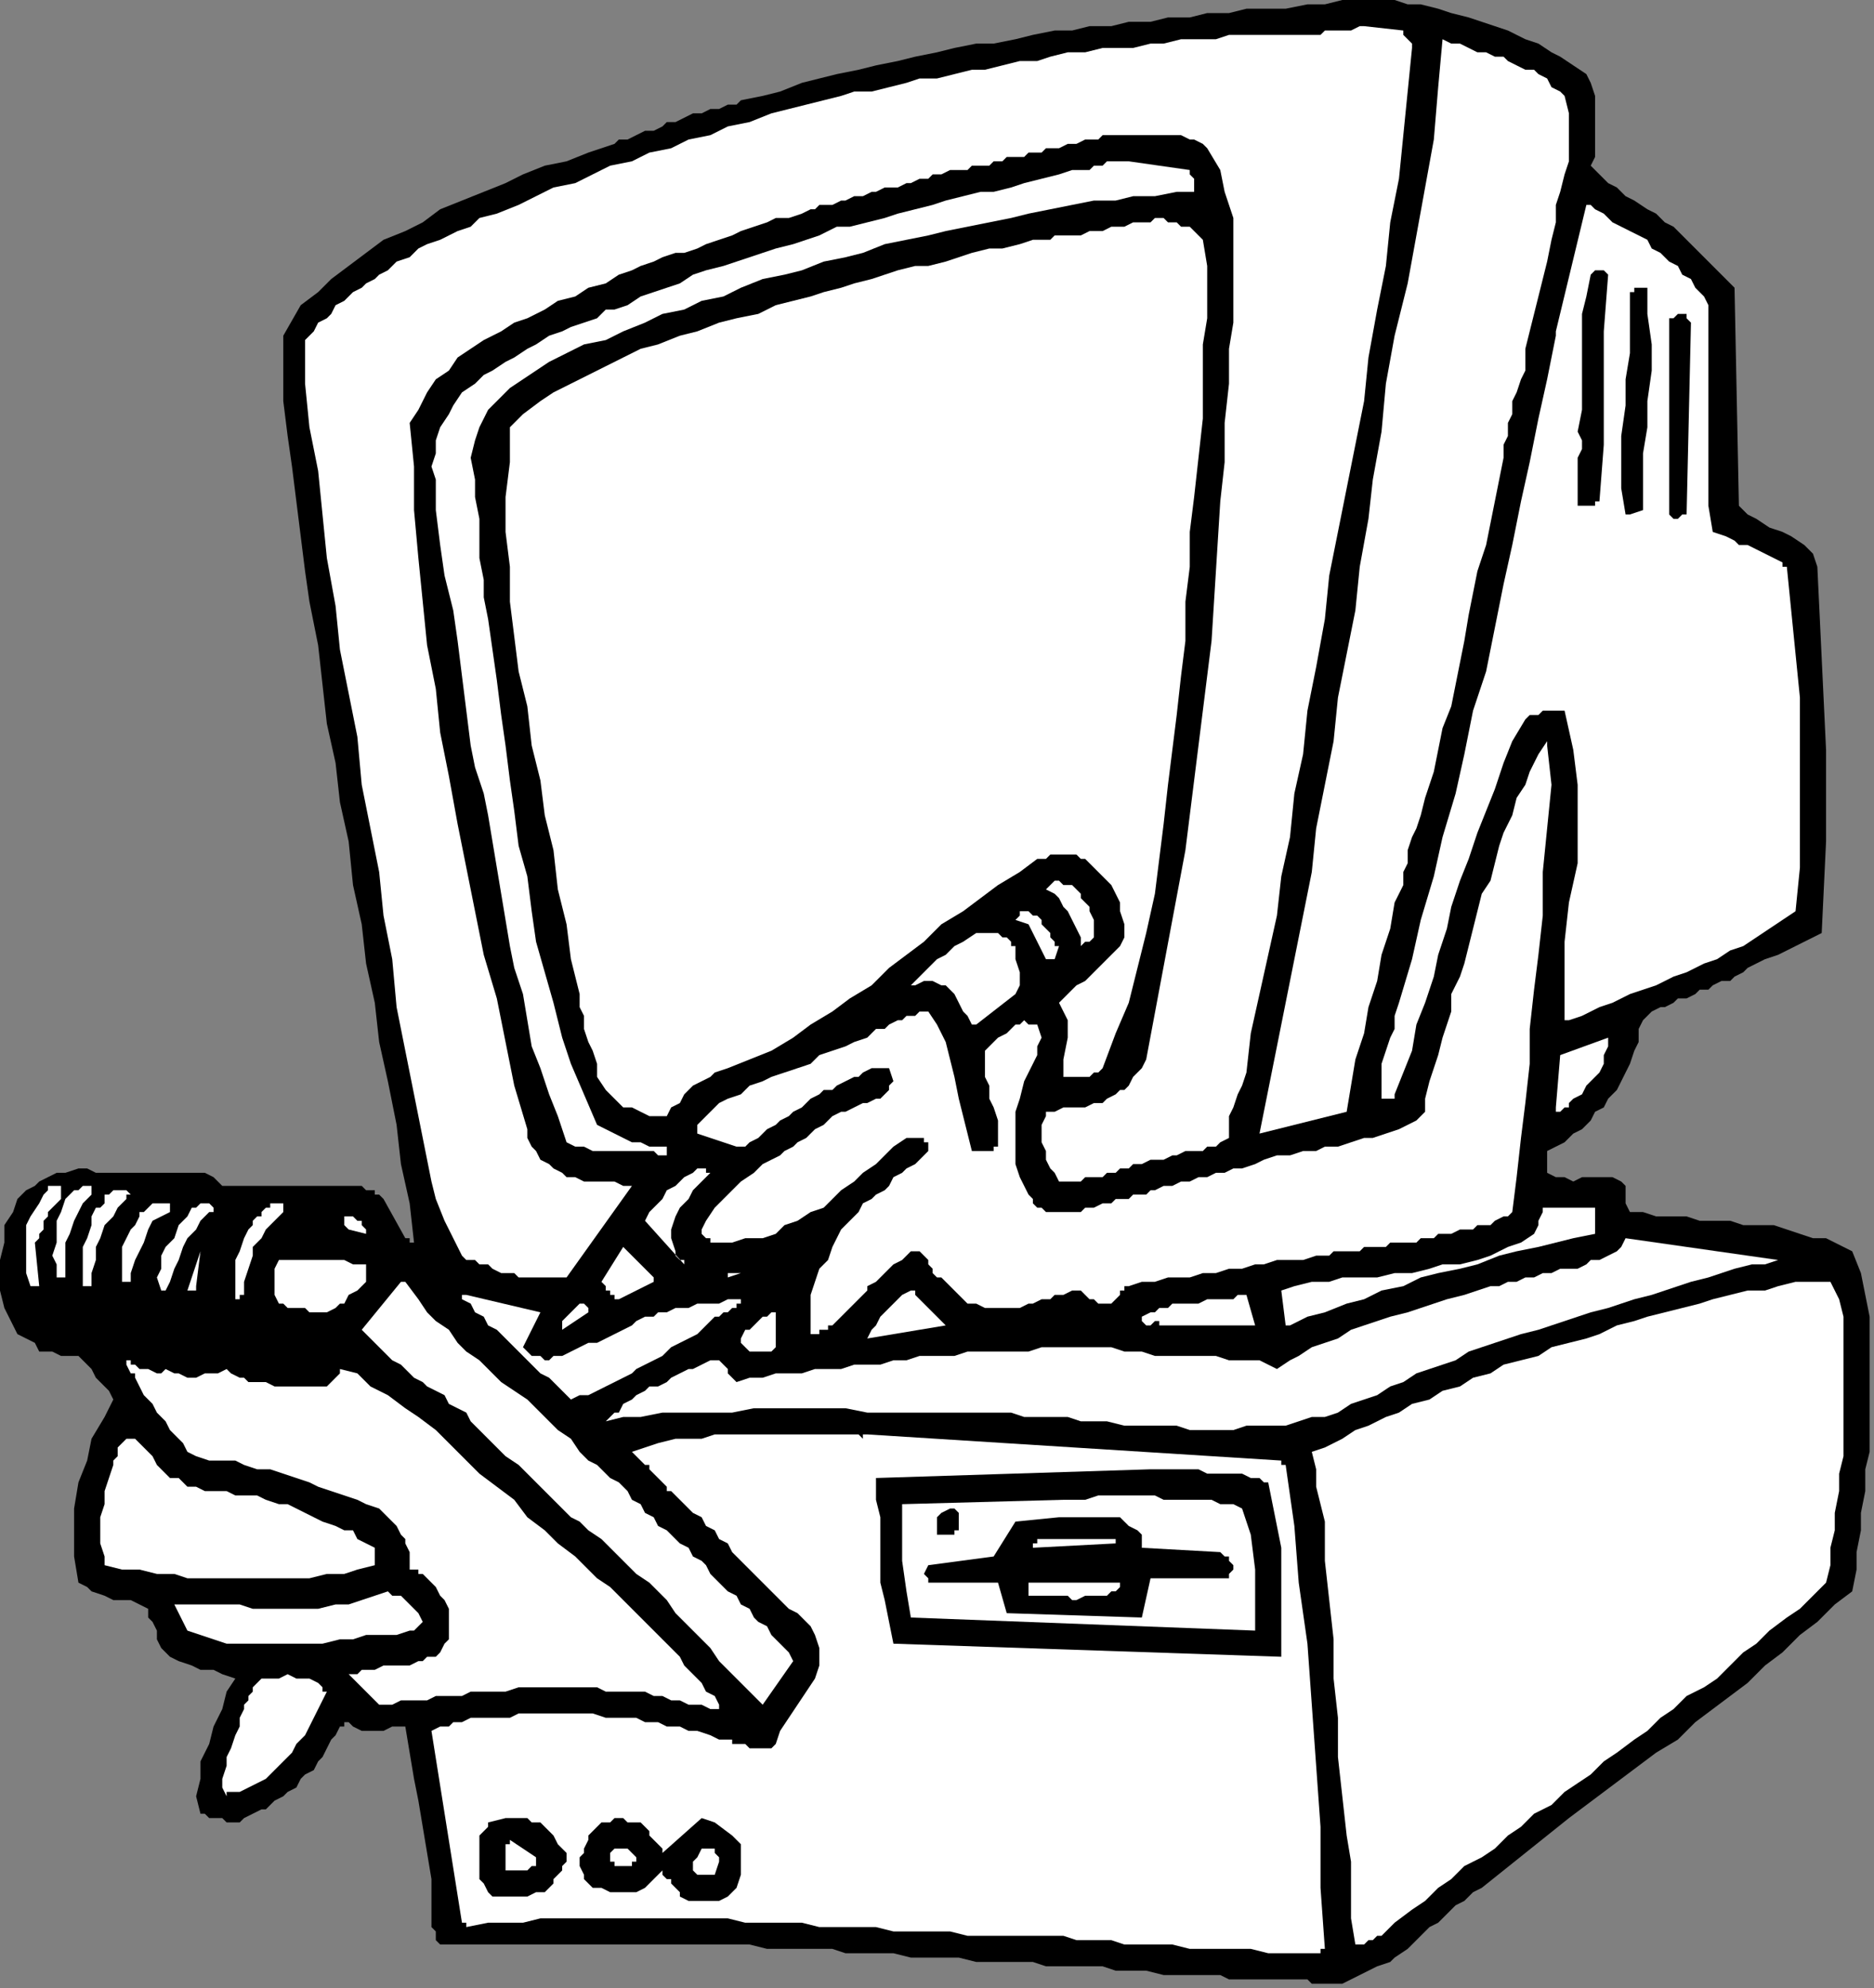 <?xml version="1.0" encoding="UTF-8" standalone="no"?>
<svg
   xmlns:dc="http://purl.org/dc/elements/1.1/"
   xmlns:cc="http://creativecommons.org/ns#"
   xmlns:rdf="http://www.w3.org/1999/02/22-rdf-syntax-ns#"
   xmlns:svg="http://www.w3.org/2000/svg"
   xmlns="http://www.w3.org/2000/svg"
   xmlns:sodipodi="http://sodipodi.sourceforge.net/DTD/sodipodi-0.dtd"
   xmlns:inkscape="http://www.inkscape.org/namespaces/inkscape"
   version="1.0"
   width="113.771mm"
   height="120.65mm"
   id="svg107"
   sodipodi:docname="DESKC019.WMF">
  <rect width="100%" height="100%" fill="#808080" stroke="none"/>
  <sodipodi:namedview
     pagecolor="#ffffff"
     bordercolor="#666666"
     borderopacity="1"
     objecttolerance="10"
     gridtolerance="10"
     guidetolerance="10"
     inkscape:pageopacity="0"
     inkscape:pageshadow="2"
     inkscape:window-width="640"
     inkscape:window-height="480"
     id="namedview109" />
  <defs
     id="defs3">
    <pattern
       id="WMFhbasepattern"
       patternUnits="userSpaceOnUse"
       width="6"
       height="6"
       x="0"
       y="0" />
  </defs>
  <path
     style="fill:#000000;fill-rule:evenodd;fill-opacity:1;stroke:none;"
     d="  M 313,0   L 316,0   L 320,0   L 323,1   L 326,1   L 330,2   L 333,3   L 337,4   L 340,5   L 343,6   L 346,7   L 350,9   L 353,10   L 356,12   L 358,13   L 361,15   L 364,17   L 365,19   L 366,22   L 366,25   L 366,27   L 366,30   L 366,33   L 366,36   L 365,38   L 367,40   L 369,42   L 371,43   L 373,45   L 375,46   L 378,48   L 380,49   L 382,51   L 384,52   L 386,54   L 388,56   L 390,58   L 392,60   L 394,62   L 396,64   L 398,66   L 399,116   L 401,118   L 403,119   L 406,121   L 409,122   L 411,123   L 414,125   L 416,127   L 417,130   L 418,151   L 419,172   L 419,193   L 418,214   L 416,215   L 414,216   L 412,217   L 410,218   L 408,219   L 405,220   L 403,221   L 401,222   L 400,223   L 398,224   L 397,225   L 395,225   L 393,226   L 392,227   L 390,227   L 389,228   L 387,229   L 385,229   L 384,230   L 382,231   L 381,231   L 379,232   L 378,233   L 377,234   L 376,236   L 376,239   L 375,241   L 374,244   L 373,246   L 372,248   L 371,250   L 369,252   L 368,254   L 366,255   L 365,257   L 363,259   L 361,260   L 359,262   L 357,263   L 355,264   L 355,269   L 357,270   L 359,270   L 361,271   L 363,270   L 365,270   L 368,270   L 370,270   L 372,271   L 373,272   L 373,273   L 373,274   L 373,276   L 374,278   L 377,278   L 380,279   L 383,279   L 387,279   L 390,280   L 393,280   L 397,280   L 400,281   L 403,281   L 407,281   L 410,282   L 413,283   L 416,284   L 419,284   L 423,286   L 425,287   L 427,292   L 428,297   L 429,302   L 429,307   L 429,313   L 429,318   L 429,323   L 429,328   L 429,333   L 428,337   L 428,342   L 427,347   L 427,351   L 426,356   L 426,360   L 425,365   L 421,368   L 417,372   L 413,375   L 409,379   L 405,382   L 401,386   L 397,389   L 393,392   L 389,395   L 385,399   L 380,402   L 376,405   L 372,408   L 368,411   L 364,414   L 360,417   L 340,433   L 338,434   L 336,436   L 334,437   L 332,439   L 330,441   L 328,442   L 326,444   L 324,446   L 323,447   L 320,449   L 319,450   L 316,451   L 314,452   L 312,453   L 310,454   L 308,455   L 307,455   L 306,455   L 305,455   L 304,455   L 304,455   L 303,455   L 302,455   L 301,455   L 300,454   L 299,454   L 298,454   L 297,454   L 296,454   L 295,454   L 295,454   L 294,454   L 292,454   L 291,454   L 289,454   L 288,454   L 287,454   L 286,454   L 284,454   L 283,454   L 282,454   L 280,453   L 279,453   L 278,453   L 277,453   L 276,453   L 274,453   L 273,453   L 270,453   L 267,453   L 263,452   L 260,452   L 256,452   L 253,451   L 250,451   L 247,451   L 243,451   L 240,451   L 237,450   L 233,450   L 230,450   L 227,450   L 224,450   L 220,449   L 216,449   L 213,449   L 209,449   L 205,448   L 202,448   L 198,448   L 194,448   L 191,447   L 187,447   L 183,447   L 179,447   L 176,447   L 172,446   L 168,446   L 165,446   L 161,446   L 157,446   L 154,446   L 150,446   L 146,446   L 143,446   L 139,446   L 135,446   L 131,446   L 128,446   L 124,446   L 121,446   L 117,446   L 113,446   L 110,446   L 106,446   L 102,446   L 101,446   L 100,445   L 100,443   L 99,442   L 99,437   L 99,431   L 98,425   L 97,419   L 96,413   L 95,408   L 94,402   L 93,396   L 91,396   L 90,396   L 88,397   L 86,397   L 84,397   L 83,397   L 81,396   L 80,395   L 79,395   L 79,395   L 79,396   L 78,396   L 77,398   L 76,399   L 75,401   L 74,403   L 73,404   L 72,406   L 70,407   L 69,408   L 68,410   L 66,411   L 65,412   L 63,413   L 61,415   L 60,415   L 58,416   L 56,417   L 55,418   L 54,418   L 52,418   L 51,417   L 49,417   L 48,417   L 47,416   L 46,416   L 45,412   L 46,408   L 46,404   L 48,400   L 49,396   L 51,392   L 52,388   L 54,385   L 51,384   L 49,383   L 46,383   L 44,382   L 41,381   L 39,380   L 37,378   L 36,376   L 36,374   L 35,372   L 34,371   L 34,369   L 32,368   L 30,367   L 28,367   L 26,367   L 24,366   L 21,365   L 20,364   L 18,363   L 17,357   L 17,351   L 17,346   L 18,340   L 20,335   L 21,330   L 24,325   L 26,321   L 25,319   L 24,318   L 23,317   L 22,316   L 21,314   L 20,313   L 19,312   L 18,311   L 16,311   L 14,311   L 12,310   L 9,310   L 8,308   L 6,307   L 4,306   L 3,304   L 1,300   L 0,296   L 0,293   L 0,289   L 1,285   L 1,281   L 3,278   L 4,275   L 6,273   L 8,272   L 9,271   L 11,270   L 13,269   L 15,269   L 18,268   L 20,268   L 22,269   L 24,269   L 26,269   L 27,269   L 29,269   L 31,269   L 33,269   L 34,269   L 36,269   L 38,269   L 40,269   L 41,269   L 43,269   L 45,269   L 47,269   L 49,270   L 51,272   L 53,272   L 55,272   L 57,272   L 58,272   L 60,272   L 62,272   L 64,272   L 66,272   L 68,272   L 70,272   L 72,272   L 74,272   L 76,272   L 78,272   L 80,272   L 82,272   L 83,272   L 84,273   L 85,273   L 85,273   L 86,273   L 86,274   L 87,274   L 88,275   L 93,284   L 93,284   L 94,284   L 94,285   L 95,285   L 94,276   L 92,267   L 91,258   L 89,248   L 87,239   L 86,230   L 84,221   L 83,212   L 81,203   L 80,193   L 78,184   L 77,175   L 75,166   L 74,157   L 73,148   L 71,138   L 70,131   L 69,123   L 68,115   L 67,107   L 66,100   L 65,92   L 65,84   L 65,77   L 69,70   L 73,67   L 76,64   L 80,61   L 84,58   L 88,55   L 93,53   L 97,51   L 101,48   L 106,46   L 111,44   L 116,42   L 120,40   L 125,38   L 130,37   L 135,35   L 141,33   L 142,32   L 144,32   L 146,31   L 148,30   L 150,30   L 152,29   L 153,28   L 155,28   L 157,27   L 159,26   L 161,26   L 163,25   L 165,25   L 167,24   L 169,24   L 170,23   L 175,22   L 179,21   L 184,19   L 188,18   L 192,17   L 197,16   L 201,15   L 206,14   L 210,13   L 215,12   L 219,11   L 224,10   L 228,10   L 233,9   L 237,8   L 242,7   L 246,7   L 250,6   L 255,6   L 259,5   L 264,5   L 268,4   L 273,4   L 277,3   L 282,3   L 286,2   L 291,2   L 295,2   L 300,1   L 304,1   L 308,0   L 313,0  z "
     id="path5" />
  <path
     style="fill:#ffffff;fill-rule:evenodd;fill-opacity:1;stroke:none;"
     d="  M 313,6   L 322,7   L 322,8   L 323,9   L 324,10   L 324,11   L 323,21   L 322,31   L 321,41   L 319,51   L 318,61   L 316,71   L 314,82   L 313,92   L 311,102   L 309,112   L 307,122   L 305,132   L 304,142   L 302,153   L 300,163   L 299,173   L 297,182   L 296,192   L 294,201   L 293,210   L 291,219   L 289,228   L 287,237   L 286,246   L 285,249   L 284,251   L 283,254   L 282,256   L 282,258   L 282,259   L 282,260   L 282,261   L 280,262   L 279,263   L 277,263   L 276,264   L 274,264   L 272,264   L 270,265   L 269,265   L 267,266   L 265,266   L 264,266   L 262,267   L 260,267   L 259,268   L 257,268   L 256,269   L 254,269   L 253,270   L 251,270   L 249,270   L 248,271   L 246,271   L 244,271   L 243,271   L 242,269   L 241,268   L 240,266   L 240,264   L 239,262   L 239,260   L 239,258   L 240,256   L 240,256   L 240,256   L 240,255   L 240,255   L 242,255   L 244,254   L 246,254   L 247,254   L 249,254   L 251,253   L 253,253   L 254,252   L 256,251   L 257,250   L 258,250   L 259,249   L 260,247   L 261,246   L 262,245   L 263,243   L 266,227   L 269,211   L 272,195   L 274,179   L 276,163   L 278,147   L 279,131   L 280,115   L 281,106   L 281,97   L 282,88   L 282,80   L 283,74   L 283,68   L 283,62   L 283,56   L 283,50   L 281,44   L 280,39   L 277,34   L 276,33   L 274,32   L 273,32   L 271,31   L 269,31   L 268,31   L 266,31   L 264,31   L 262,31   L 261,31   L 259,31   L 257,31   L 255,31   L 253,31   L 252,32   L 250,32   L 249,32   L 247,33   L 246,33   L 245,33   L 243,34   L 242,34   L 240,34   L 239,35   L 238,35   L 236,35   L 235,36   L 234,36   L 232,36   L 231,36   L 230,37   L 229,37   L 228,37   L 227,38   L 226,38   L 225,38   L 224,38   L 223,38   L 222,39   L 221,39   L 219,39   L 218,39   L 216,40   L 214,40   L 213,41   L 211,41   L 209,42   L 208,42   L 206,43   L 205,43   L 203,43   L 201,44   L 200,44   L 198,45   L 197,45   L 196,45   L 194,46   L 193,46   L 191,47   L 190,47   L 188,47   L 187,48   L 186,48   L 184,49   L 181,50   L 178,50   L 176,51   L 173,52   L 170,53   L 168,54   L 165,55   L 162,56   L 160,57   L 157,58   L 155,58   L 152,59   L 150,60   L 147,61   L 145,62   L 142,63   L 139,65   L 135,66   L 132,68   L 128,69   L 125,71   L 121,73   L 118,74   L 115,76   L 111,78   L 108,80   L 105,82   L 103,85   L 100,87   L 98,90   L 96,94   L 94,97   L 95,107   L 95,117   L 96,128   L 97,138   L 98,148   L 100,158   L 101,168   L 103,178   L 105,189   L 107,199   L 109,209   L 111,219   L 114,229   L 116,239   L 118,249   L 121,259   L 121,261   L 122,263   L 123,264   L 124,266   L 126,267   L 127,268   L 129,269   L 130,270   L 132,270   L 134,271   L 136,271   L 138,271   L 140,271   L 141,271   L 143,272   L 145,272   L 130,293   L 128,293   L 127,293   L 125,293   L 124,293   L 122,293   L 121,293   L 119,293   L 118,292   L 116,292   L 115,292   L 113,291   L 112,290   L 110,290   L 109,289   L 107,289   L 106,288   L 104,284   L 102,280   L 100,275   L 99,271   L 98,266   L 97,261   L 96,256   L 95,251   L 93,241   L 91,231   L 90,220   L 88,210   L 87,200   L 85,190   L 83,180   L 82,169   L 80,159   L 78,149   L 77,139   L 75,128   L 74,118   L 73,108   L 71,98   L 70,88   L 70,85   L 70,83   L 70,81   L 70,78   L 71,77   L 72,76   L 73,74   L 75,73   L 76,72   L 77,70   L 79,69   L 80,68   L 81,67   L 83,66   L 84,65   L 86,64   L 87,63   L 89,62   L 90,61   L 91,60   L 94,59   L 96,57   L 98,56   L 101,55   L 103,54   L 105,53   L 108,52   L 110,50   L 114,49   L 119,47   L 123,45   L 127,43   L 132,42   L 136,40   L 140,38   L 145,37   L 149,35   L 154,34   L 158,32   L 163,31   L 167,29   L 172,28   L 177,26   L 181,25   L 185,24   L 189,23   L 193,22   L 196,21   L 200,21   L 204,20   L 208,19   L 211,18   L 215,18   L 219,17   L 223,16   L 226,16   L 230,15   L 234,14   L 238,14   L 241,13   L 245,12   L 249,12   L 253,11   L 256,11   L 260,11   L 264,10   L 267,10   L 271,9   L 275,9   L 279,9   L 282,8   L 286,8   L 290,8   L 294,8   L 297,8   L 301,8   L 303,8   L 304,7   L 306,7   L 307,7   L 309,7   L 310,7   L 312,6   L 313,6  z "
     id="path7" />
  <path
     style="fill:#ffffff;fill-rule:evenodd;fill-opacity:1;stroke:none;"
     d="  M 331,9   L 333,10   L 335,10   L 337,11   L 339,12   L 341,12   L 343,13   L 345,13   L 346,14   L 348,15   L 350,16   L 352,16   L 353,17   L 355,18   L 356,20   L 358,21   L 359,22   L 360,26   L 360,29   L 360,33   L 360,37   L 359,40   L 358,44   L 357,47   L 357,51   L 356,55   L 355,60   L 354,64   L 353,68   L 352,72   L 351,76   L 350,80   L 350,85   L 349,87   L 348,90   L 347,92   L 347,95   L 346,97   L 346,100   L 345,102   L 345,105   L 344,110   L 343,115   L 342,120   L 341,125   L 339,131   L 338,136   L 337,141   L 336,147   L 335,152   L 334,157   L 333,162   L 331,167   L 330,172   L 329,177   L 327,183   L 326,187   L 325,190   L 324,192   L 323,195   L 323,198   L 322,200   L 322,203   L 321,205   L 320,207   L 319,213   L 317,219   L 316,225   L 314,231   L 313,237   L 311,243   L 310,249   L 309,255   L 289,260   L 291,250   L 293,240   L 295,230   L 297,220   L 299,210   L 301,200   L 302,190   L 304,180   L 306,170   L 307,160   L 309,150   L 311,140   L 312,130   L 314,119   L 315,110   L 317,99   L 318,88   L 320,77   L 323,65   L 325,54   L 327,43   L 329,32   L 330,20   L 331,9   L 331,9   L 331,9   L 331,9   L 331,9  z "
     id="path9" />
  <path
     style="fill:#ffffff;fill-rule:evenodd;fill-opacity:1;stroke:none;"
     d="  M 259,37   L 273,39   L 273,40   L 274,41   L 274,43   L 274,44   L 270,44   L 265,45   L 260,45   L 256,46   L 251,46   L 246,47   L 241,48   L 236,49   L 232,50   L 227,51   L 222,52   L 217,53   L 213,54   L 208,55   L 203,56   L 198,58   L 194,59   L 189,60   L 184,62   L 180,63   L 175,64   L 170,66   L 166,68   L 161,69   L 157,71   L 152,72   L 148,74   L 143,76   L 139,78   L 134,79   L 130,81   L 126,83   L 123,85   L 120,87   L 117,89   L 114,92   L 112,94   L 110,98   L 109,101   L 108,105   L 109,110   L 109,114   L 110,119   L 110,123   L 110,128   L 111,133   L 111,137   L 112,142   L 113,149   L 114,156   L 115,164   L 116,171   L 117,179   L 118,186   L 119,194   L 121,201   L 122,209   L 123,216   L 125,223   L 127,230   L 129,238   L 131,244   L 134,251   L 137,258   L 139,259   L 141,260   L 143,261   L 145,262   L 147,262   L 149,263   L 151,263   L 153,263   L 153,264   L 153,264   L 153,265   L 152,265   L 151,265   L 150,264   L 148,264   L 147,264   L 146,264   L 144,264   L 143,264   L 141,264   L 140,264   L 139,264   L 137,264   L 136,264   L 134,263   L 133,263   L 132,263   L 130,262   L 128,256   L 126,251   L 124,245   L 122,240   L 121,234   L 120,228   L 118,222   L 117,217   L 116,211   L 115,205   L 114,199   L 113,193   L 112,187   L 111,182   L 109,176   L 108,171   L 107,163   L 106,155   L 105,147   L 104,140   L 102,132   L 101,125   L 100,117   L 100,110   L 99,107   L 100,104   L 100,101   L 101,98   L 103,95   L 104,93   L 106,90   L 109,88   L 111,86   L 113,85   L 116,83   L 118,82   L 121,80   L 123,79   L 126,77   L 129,76   L 131,75   L 134,74   L 137,73   L 139,71   L 140,71   L 140,71   L 140,71   L 141,71   L 144,70   L 147,68   L 150,67   L 153,66   L 156,65   L 159,63   L 162,62   L 166,61   L 169,60   L 172,59   L 175,58   L 178,57   L 182,56   L 185,55   L 188,54   L 192,52   L 195,52   L 199,51   L 203,50   L 206,49   L 210,48   L 214,47   L 217,46   L 221,45   L 225,44   L 228,44   L 232,43   L 235,42   L 239,41   L 243,40   L 246,39   L 250,39   L 251,38   L 252,38   L 253,38   L 254,37   L 256,37   L 257,37   L 258,37   L 259,37  z "
     id="path11" />
  <path
     style="fill:#ffffff;fill-rule:evenodd;fill-opacity:1;stroke:none;"
     d="  M 365,47   L 366,48   L 368,49   L 370,51   L 372,52   L 374,53   L 376,54   L 378,55   L 379,57   L 381,58   L 383,60   L 385,61   L 386,63   L 388,64   L 389,66   L 391,68   L 392,70   L 392,77   L 392,83   L 392,90   L 392,97   L 392,103   L 392,110   L 392,116   L 393,122   L 396,123   L 398,124   L 399,125   L 401,125   L 403,126   L 405,127   L 407,128   L 409,129   L 409,130   L 410,130   L 410,130   L 410,130   L 411,140   L 412,150   L 413,160   L 413,170   L 413,179   L 413,189   L 413,199   L 412,209   L 409,211   L 406,213   L 403,215   L 400,217   L 397,218   L 394,220   L 391,221   L 387,223   L 384,224   L 380,226   L 377,227   L 374,228   L 370,230   L 367,231   L 363,233   L 360,234   L 360,234   L 359,234   L 359,234   L 359,234   L 359,225   L 359,216   L 360,207   L 362,198   L 362,189   L 362,180   L 361,172   L 359,163   L 358,163   L 356,163   L 355,163   L 354,163   L 353,164   L 351,164   L 350,165   L 350,165   L 347,170   L 345,175   L 343,181   L 341,186   L 339,191   L 337,197   L 335,202   L 333,208   L 332,213   L 330,219   L 329,224   L 327,230   L 325,235   L 324,241   L 322,246   L 320,251   L 320,251   L 320,252   L 320,252   L 320,252   L 319,252   L 318,252   L 317,252   L 317,252   L 317,250   L 317,247   L 317,244   L 318,241   L 319,238   L 320,236   L 320,233   L 321,230   L 324,220   L 326,211   L 329,201   L 331,192   L 334,182   L 336,173   L 338,163   L 341,154   L 343,144   L 345,134   L 347,125   L 349,115   L 351,106   L 353,96   L 355,87   L 357,77   L 357,77   L 357,77   L 357,76   L 357,76   L 364,47   L 364,47   L 364,47   L 365,47   L 365,47  z "
     id="path13" />
  <path
     style="fill:#ffffff;fill-rule:evenodd;fill-opacity:1;stroke:none;"
     d="  M 265,50   L 267,50   L 268,51   L 270,51   L 271,52   L 273,52   L 274,53   L 275,54   L 276,55   L 277,61   L 277,67   L 277,73   L 276,79   L 276,87   L 276,96   L 275,105   L 274,114   L 273,122   L 273,130   L 272,138   L 272,147   L 271,155   L 270,164   L 269,172   L 268,180   L 267,189   L 266,197   L 265,205   L 263,214   L 261,222   L 259,230   L 256,237   L 253,245   L 252,246   L 251,246   L 250,247   L 249,247   L 247,247   L 246,247   L 245,247   L 244,247   L 244,243   L 245,238   L 245,234   L 243,230   L 245,228   L 247,226   L 249,225   L 251,223   L 253,221   L 255,219   L 257,217   L 258,215   L 258,212   L 257,209   L 257,207   L 256,205   L 255,203   L 253,201   L 251,199   L 249,197   L 248,197   L 247,196   L 245,196   L 244,196   L 242,196   L 241,196   L 240,197   L 238,197   L 234,200   L 229,203   L 225,206   L 221,209   L 216,212   L 212,216   L 208,219   L 204,222   L 200,226   L 195,229   L 191,232   L 186,235   L 182,238   L 177,241   L 172,243   L 167,245   L 164,246   L 163,247   L 161,248   L 159,249   L 157,251   L 156,253   L 154,254   L 153,256   L 151,256   L 149,256   L 147,255   L 145,254   L 143,254   L 141,252   L 140,251   L 139,250   L 137,247   L 137,244   L 136,241   L 135,239   L 134,236   L 134,233   L 133,231   L 133,228   L 131,220   L 130,212   L 128,204   L 127,195   L 125,187   L 124,179   L 122,171   L 121,162   L 119,154   L 118,146   L 117,138   L 117,130   L 116,122   L 116,114   L 117,106   L 117,98   L 120,95   L 124,92   L 127,90   L 131,88   L 135,86   L 139,84   L 143,82   L 147,80   L 151,79   L 156,77   L 160,76   L 165,74   L 169,73   L 174,72   L 178,70   L 182,69   L 186,68   L 189,67   L 193,66   L 196,65   L 200,64   L 203,63   L 206,62   L 210,61   L 213,61   L 217,60   L 220,59   L 223,58   L 227,57   L 230,57   L 234,56   L 237,55   L 239,55   L 241,55   L 242,54   L 244,54   L 246,54   L 248,54   L 250,53   L 251,53   L 253,53   L 255,52   L 257,52   L 258,52   L 260,51   L 262,51   L 264,51   L 265,50  z "
     id="path15" />
  <path
     style="fill:#000000;fill-rule:evenodd;fill-opacity:1;stroke:none;"
     d="  M 367,62   L 367,62   L 368,62   L 368,62   L 369,63   L 368,76   L 368,89   L 368,102   L 367,115   L 366,115   L 366,116   L 365,116   L 364,116   L 364,116   L 363,116   L 363,116   L 362,116   L 362,114   L 362,112   L 362,110   L 362,108   L 362,105   L 363,103   L 363,101   L 362,99   L 363,94   L 363,90   L 363,85   L 363,81   L 363,76   L 363,72   L 364,68   L 365,63   L 365,63   L 366,62   L 366,62   L 367,62  z "
     id="path17" />
  <path
     style="fill:#000000;fill-rule:evenodd;fill-opacity:1;stroke:none;"
     d="  M 376,66   L 376,66   L 377,66   L 377,66   L 378,66   L 378,72   L 379,79   L 379,85   L 378,92   L 378,98   L 377,104   L 377,111   L 377,117   L 374,118   L 374,118   L 374,118   L 373,118   L 373,118   L 372,112   L 372,106   L 372,100   L 373,93   L 373,87   L 374,81   L 374,74   L 374,68   L 374,68   L 374,67   L 375,67   L 375,66   L 375,66   L 376,66   L 376,66   L 376,66  z "
     id="path19" />
  <path
     style="fill:#000000;fill-rule:evenodd;fill-opacity:1;stroke:none;"
     d="  M 386,72   L 386,72   L 386,72   L 387,72   L 387,72   L 387,73   L 387,73   L 388,74   L 388,74   L 387,118   L 386,118   L 385,119   L 385,119   L 384,119   L 384,119   L 383,118   L 383,118   L 383,118   L 383,73   L 384,73   L 384,73   L 385,72   L 386,72   L 386,72   L 386,72   L 386,72   L 386,72  z "
     id="path21" />
  <path
     style="fill:#ffffff;fill-rule:evenodd;fill-opacity:1;stroke:none;"
     d="  M 355,170   L 355,170   L 355,170   L 355,171   L 355,171   L 356,180   L 355,190   L 354,200   L 354,210   L 353,219   L 352,227   L 351,236   L 351,244   L 350,253   L 349,261   L 348,270   L 347,278   L 346,279   L 345,279   L 343,280   L 342,281   L 341,281   L 339,281   L 338,282   L 336,282   L 335,282   L 333,283   L 332,283   L 330,283   L 329,284   L 327,284   L 326,284   L 325,285   L 323,285   L 322,285   L 321,285   L 319,285   L 318,286   L 317,286   L 316,286   L 315,286   L 313,286   L 312,287   L 311,287   L 310,287   L 308,287   L 307,287   L 306,287   L 305,288   L 302,288   L 299,289   L 296,289   L 293,289   L 290,290   L 288,290   L 285,291   L 282,291   L 279,292   L 276,292   L 273,293   L 271,293   L 268,293   L 265,294   L 262,294   L 259,295   L 258,295   L 258,296   L 257,296   L 257,297   L 256,298   L 256,298   L 255,299   L 254,299   L 253,299   L 252,299   L 251,298   L 250,298   L 249,297   L 248,296   L 247,296   L 246,296   L 244,297   L 242,297   L 241,298   L 239,298   L 237,299   L 236,299   L 234,300   L 232,300   L 231,300   L 229,300   L 227,300   L 226,300   L 224,299   L 222,299   L 221,298   L 220,297   L 219,296   L 218,295   L 217,294   L 216,293   L 215,293   L 214,292   L 214,291   L 213,290   L 213,289   L 213,289   L 212,288   L 212,288   L 211,287   L 211,287   L 210,287   L 209,287   L 208,288   L 207,289   L 205,290   L 204,291   L 203,292   L 202,293   L 201,294   L 199,295   L 199,296   L 198,297   L 197,298   L 196,299   L 195,300   L 194,301   L 193,302   L 192,303   L 192,303   L 191,304   L 190,304   L 190,305   L 189,305   L 188,305   L 188,306   L 187,306   L 187,306   L 186,306   L 186,306   L 186,305   L 186,303   L 186,300   L 186,297   L 187,294   L 188,291   L 190,289   L 191,286   L 192,284   L 193,282   L 194,281   L 196,279   L 197,278   L 198,276   L 200,275   L 201,274   L 203,273   L 204,272   L 205,270   L 207,269   L 208,268   L 210,267   L 211,266   L 212,265   L 213,264   L 213,263   L 213,263   L 213,263   L 213,263   L 213,262   L 213,262   L 212,262   L 212,261   L 211,261   L 210,261   L 210,261   L 209,261   L 209,261   L 208,261   L 208,261   L 208,261   L 205,263   L 203,265   L 201,267   L 198,269   L 196,271   L 193,273   L 191,275   L 189,277   L 186,278   L 183,280   L 180,281   L 178,283   L 175,284   L 171,284   L 168,285   L 165,285   L 164,285   L 163,285   L 163,284   L 162,284   L 162,284   L 161,283   L 161,283   L 161,282   L 162,280   L 164,277   L 166,275   L 168,273   L 170,271   L 173,269   L 175,267   L 177,266   L 179,265   L 180,264   L 182,263   L 183,262   L 185,261   L 186,260   L 187,259   L 189,258   L 190,257   L 191,256   L 193,255   L 194,255   L 196,254   L 198,253   L 199,253   L 201,252   L 202,252   L 202,252   L 203,251   L 203,251   L 204,250   L 204,249   L 204,249   L 205,248   L 204,245   L 203,245   L 201,245   L 200,245   L 198,246   L 197,247   L 196,247   L 194,248   L 192,249   L 191,250   L 189,250   L 188,251   L 186,252   L 185,253   L 184,254   L 182,255   L 181,256   L 179,257   L 178,258   L 176,259   L 175,260   L 174,261   L 172,262   L 171,263   L 169,263   L 160,260   L 160,260   L 160,259   L 160,258   L 161,257   L 163,255   L 165,253   L 167,252   L 170,251   L 172,249   L 175,248   L 177,247   L 180,246   L 183,245   L 186,244   L 188,242   L 191,241   L 194,240   L 196,239   L 199,238   L 201,236   L 203,236   L 204,235   L 206,234   L 207,234   L 208,233   L 210,233   L 211,232   L 213,232   L 215,235   L 217,239   L 218,243   L 219,247   L 220,252   L 221,256   L 222,260   L 223,264   L 224,264   L 224,264   L 225,264   L 225,264   L 226,264   L 226,264   L 227,264   L 228,264   L 228,263   L 229,263   L 229,263   L 229,262   L 229,260   L 229,257   L 228,254   L 227,252   L 227,249   L 226,247   L 226,244   L 226,241   L 227,240   L 228,239   L 229,238   L 231,237   L 232,236   L 233,235   L 234,235   L 235,234   L 236,235   L 237,235   L 237,235   L 238,235   L 239,238   L 238,240   L 238,242   L 237,244   L 235,248   L 234,252   L 233,255   L 233,259   L 233,263   L 233,267   L 234,270   L 236,274   L 237,275   L 237,276   L 238,277   L 239,277   L 240,278   L 241,278   L 242,278   L 243,278   L 245,278   L 246,278   L 248,278   L 249,277   L 250,277   L 251,277   L 253,276   L 254,276   L 255,276   L 256,275   L 258,275   L 259,275   L 260,274   L 262,274   L 263,274   L 264,273   L 265,273   L 267,272   L 268,272   L 269,272   L 271,271   L 272,271   L 273,271   L 275,270   L 276,270   L 277,270   L 279,269   L 280,269   L 281,269   L 283,268   L 284,268   L 285,268   L 288,267   L 290,266   L 293,265   L 296,265   L 299,264   L 302,264   L 304,263   L 307,263   L 310,262   L 313,261   L 315,261   L 318,260   L 321,259   L 323,258   L 325,257   L 327,255   L 327,252   L 328,248   L 329,245   L 330,242   L 331,238   L 332,235   L 333,232   L 333,228   L 335,224   L 336,221   L 337,217   L 338,213   L 339,209   L 340,205   L 342,202   L 343,198   L 344,194   L 345,191   L 347,187   L 348,183   L 350,180   L 351,177   L 353,173   L 355,170   L 355,170   L 355,170   L 355,170   L 355,170  z "
     id="path23" />
  <path
     style="fill:#ffffff;fill-rule:evenodd;fill-opacity:1;stroke:none;"
     d="  M 243,202   L 244,203   L 246,203   L 247,204   L 248,205   L 248,206   L 249,207   L 250,208   L 250,209   L 251,211   L 251,212   L 251,213   L 251,214   L 251,215   L 250,216   L 249,216   L 248,217   L 248,215   L 247,213   L 246,211   L 245,209   L 244,208   L 243,206   L 242,205   L 240,204   L 241,203   L 241,203   L 242,202   L 243,202  z "
     id="path25" />
  <path
     style="fill:#ffffff;fill-rule:evenodd;fill-opacity:1;stroke:none;"
     d="  M 235,209   L 236,209   L 237,210   L 238,210   L 239,211   L 239,212   L 240,213   L 241,214   L 241,215   L 242,216   L 242,216   L 242,217   L 243,217   L 242,220   L 241,220   L 241,220   L 241,220   L 240,220   L 236,212   L 233,211   L 234,210   L 234,209   L 234,209   L 235,209  z "
     id="path27" />
  <path
     style="fill:#ffffff;fill-rule:evenodd;fill-opacity:1;stroke:none;"
     d="  M 226,214   L 227,214   L 228,214   L 229,214   L 230,215   L 231,215   L 232,216   L 232,217   L 233,217   L 233,220   L 234,223   L 234,226   L 233,228   L 224,235   L 223,235   L 223,235   L 223,235   L 223,235   L 222,233   L 221,232   L 220,230   L 219,228   L 218,227   L 217,226   L 216,226   L 214,225   L 213,225   L 212,225   L 210,226   L 209,226   L 211,224   L 213,222   L 215,220   L 217,219   L 219,217   L 221,216   L 224,214   L 226,214  z "
     id="path29" />
  <path
     style="fill:#ffffff;fill-rule:evenodd;fill-opacity:1;stroke:none;"
     d="  M 369,238   L 369,238   L 369,238   L 369,238   L 369,238   L 369,240   L 368,242   L 368,244   L 367,246   L 366,247   L 364,249   L 363,251   L 361,252   L 360,253   L 360,254   L 359,254   L 358,255   L 358,255   L 358,255   L 357,255   L 357,254   L 358,242   L 369,238  z "
     id="path31" />
  <path
     style="fill:#ffffff;fill-rule:evenodd;fill-opacity:1;stroke:none;"
     d="  M 160,268   L 161,268   L 161,268   L 162,268   L 162,268   L 162,268   L 162,268   L 162,269   L 163,269   L 161,271   L 159,273   L 158,275   L 156,277   L 155,279   L 154,282   L 154,284   L 155,287   L 155,288   L 156,289   L 157,289   L 157,290   L 148,280   L 149,278   L 150,277   L 152,275   L 153,273   L 155,272   L 157,270   L 159,269   L 160,268  z "
     id="path33" />
  <path
     style="fill:#ffffff;fill-rule:evenodd;fill-opacity:1;stroke:none;"
     d="  M 12,272   L 12,272   L 13,272   L 13,272   L 14,272   L 14,273   L 14,274   L 14,275   L 13,276   L 12,277   L 11,278   L 11,279   L 10,280   L 10,282   L 9,283   L 9,284   L 8,285   L 9,295   L 7,295   L 6,292   L 6,290   L 6,287   L 6,284   L 6,281   L 7,279   L 9,276   L 10,274   L 10,274   L 11,273   L 11,273   L 11,272   L 11,272   L 12,272   L 12,272   L 12,272  z "
     id="path35" />
  <path
     style="fill:#ffffff;fill-rule:evenodd;fill-opacity:1;stroke:none;"
     d="  M 19,272   L 20,272   L 20,272   L 20,272   L 21,272   L 21,274   L 19,276   L 18,278   L 17,280   L 16,283   L 15,285   L 15,287   L 15,290   L 15,293   L 14,293   L 14,293   L 13,293   L 13,293   L 13,290   L 12,288   L 13,285   L 13,283   L 13,280   L 14,278   L 15,275   L 17,273   L 18,273   L 18,273   L 19,272   L 19,272  z "
     id="path37" />
  <path
     style="fill:#ffffff;fill-rule:evenodd;fill-opacity:1;stroke:none;"
     d="  M 27,273   L 28,273   L 28,273   L 28,273   L 29,273   L 29,273   L 30,274   L 29,274   L 29,275   L 27,277   L 26,279   L 24,281   L 23,284   L 22,286   L 22,289   L 21,292   L 21,295   L 21,295   L 20,295   L 19,295   L 19,295   L 19,293   L 19,291   L 19,289   L 19,286   L 20,284   L 21,281   L 21,279   L 22,277   L 23,277   L 24,276   L 24,275   L 24,274   L 25,274   L 26,273   L 26,273   L 27,273  z "
     id="path39" />
  <path
     style="fill:#ffffff;fill-rule:evenodd;fill-opacity:1;stroke:none;"
     d="  M 37,276   L 37,276   L 38,276   L 38,276   L 38,276   L 39,276   L 39,276   L 39,277   L 39,278   L 37,279   L 35,280   L 34,282   L 33,285   L 32,287   L 31,289   L 30,292   L 30,294   L 29,294   L 29,294   L 29,294   L 28,294   L 28,292   L 28,290   L 28,288   L 28,286   L 29,284   L 30,282   L 31,281   L 32,279   L 32,278   L 33,278   L 34,277   L 34,277   L 35,276   L 35,276   L 36,276   L 37,276  z "
     id="path41" />
  <path
     style="fill:#ffffff;fill-rule:evenodd;fill-opacity:1;stroke:none;"
     d="  M 46,276   L 47,276   L 47,276   L 48,276   L 48,276   L 49,277   L 49,277   L 49,278   L 48,278   L 46,280   L 45,282   L 43,284   L 42,286   L 41,289   L 40,291   L 39,294   L 38,296   L 37,296   L 36,293   L 37,291   L 37,288   L 38,286   L 40,284   L 41,281   L 43,279   L 44,277   L 45,277   L 45,277   L 46,276   L 46,276  z "
     id="path43" />
  <path
     style="fill:#ffffff;fill-rule:evenodd;fill-opacity:1;stroke:none;"
     d="  M 63,276   L 64,276   L 64,276   L 64,276   L 65,276   L 65,277   L 65,277   L 65,278   L 65,278   L 63,280   L 61,282   L 60,284   L 58,286   L 58,288   L 57,291   L 56,294   L 56,297   L 56,297   L 56,297   L 55,297   L 55,298   L 55,298   L 55,298   L 55,298   L 54,298   L 54,296   L 54,293   L 54,291   L 54,289   L 55,287   L 56,284   L 57,282   L 58,281   L 58,280   L 59,279   L 60,279   L 60,278   L 61,277   L 62,277   L 62,276   L 63,276  z "
     id="path45" />
  <path
     style="fill:#ffffff;fill-rule:evenodd;fill-opacity:1;stroke:none;"
     d="  M 355,277   L 366,277   L 366,278   L 366,279   L 366,281   L 366,283   L 361,284   L 357,285   L 353,286   L 348,287   L 344,288   L 339,290   L 335,291   L 330,292   L 326,293   L 322,295   L 317,296   L 313,298   L 309,299   L 304,301   L 300,302   L 296,304   L 296,304   L 296,304   L 296,304   L 295,304   L 294,296   L 297,295   L 301,294   L 305,294   L 308,293   L 312,293   L 316,293   L 320,292   L 324,292   L 328,291   L 331,290   L 335,290   L 339,289   L 342,288   L 346,286   L 349,285   L 352,283   L 353,281   L 353,280   L 354,278   L 354,277   L 354,277   L 355,277   L 355,277   L 355,277  z "
     id="path47" />
  <path
     style="fill:#ffffff;fill-rule:evenodd;fill-opacity:1;stroke:none;"
     d="  M 79,279   L 80,279   L 80,279   L 81,279   L 81,279   L 82,280   L 82,280   L 83,280   L 83,281   L 83,281   L 84,282   L 84,282   L 84,283   L 80,282   L 79,281   L 79,281   L 79,280   L 79,279  z "
     id="path49" />
  <path
     style="fill:#ffffff;fill-rule:evenodd;fill-opacity:1;stroke:none;"
     d="  M 373,284   L 408,289   L 405,290   L 402,290   L 398,291   L 395,292   L 392,293   L 388,294   L 385,295   L 382,296   L 379,297   L 375,298   L 372,299   L 369,300   L 365,301   L 362,302   L 359,303   L 356,304   L 353,305   L 349,306   L 346,307   L 343,308   L 340,309   L 337,310   L 334,312   L 331,313   L 328,314   L 325,315   L 322,317   L 319,318   L 316,320   L 313,321   L 310,322   L 307,324   L 304,325   L 301,325   L 298,326   L 295,327   L 292,327   L 289,327   L 286,327   L 283,328   L 280,328   L 277,328   L 273,328   L 270,327   L 267,327   L 264,327   L 261,327   L 258,327   L 254,326   L 251,326   L 248,326   L 245,325   L 242,325   L 239,325   L 235,325   L 232,324   L 229,324   L 226,324   L 223,324   L 220,324   L 217,324   L 213,324   L 210,324   L 207,324   L 203,324   L 199,324   L 194,323   L 190,323   L 186,323   L 181,323   L 177,323   L 173,323   L 168,324   L 164,324   L 160,324   L 156,324   L 152,324   L 147,325   L 143,325   L 139,326   L 141,324   L 142,324   L 143,322   L 145,321   L 146,320   L 148,319   L 149,318   L 151,318   L 153,317   L 154,316   L 156,315   L 158,314   L 159,314   L 161,313   L 163,312   L 165,312   L 165,312   L 166,313   L 166,313   L 167,314   L 167,315   L 168,316   L 168,316   L 169,317   L 172,316   L 175,316   L 178,315   L 181,315   L 184,315   L 187,314   L 190,314   L 193,314   L 196,313   L 199,313   L 202,313   L 205,312   L 208,312   L 211,311   L 214,311   L 217,311   L 219,311   L 222,310   L 224,310   L 226,310   L 229,310   L 231,310   L 234,310   L 236,310   L 239,309   L 241,309   L 243,309   L 246,309   L 248,309   L 250,309   L 253,309   L 255,309   L 258,310   L 260,310   L 262,310   L 265,311   L 267,311   L 270,311   L 272,311   L 275,311   L 277,311   L 279,311   L 282,312   L 284,312   L 286,312   L 289,312   L 291,313   L 293,314   L 296,312   L 298,311   L 301,309   L 304,308   L 307,307   L 310,305   L 313,304   L 316,303   L 319,302   L 323,301   L 326,300   L 329,299   L 332,298   L 336,297   L 339,296   L 342,295   L 344,295   L 346,294   L 348,294   L 350,293   L 352,293   L 354,292   L 356,292   L 358,291   L 360,291   L 362,291   L 364,290   L 365,289   L 367,289   L 369,288   L 371,287   L 372,286   L 373,284   L 373,284   L 373,284   L 373,284   L 373,284  z "
     id="path51" />
  <path
     style="fill:#ffffff;fill-rule:evenodd;fill-opacity:1;stroke:none;"
     d="  M 143,286   L 144,287   L 145,288   L 146,289   L 147,290   L 148,291   L 149,292   L 150,293   L 150,294   L 142,298   L 141,298   L 141,297   L 140,297   L 140,296   L 139,296   L 139,295   L 138,294   L 138,294   L 143,286   L 143,286   L 143,286   L 143,286   L 143,286  z "
     id="path53" />
  <path
     style="fill:#ffffff;fill-rule:evenodd;fill-opacity:1;stroke:none;"
     d="  M 46,287   L 45,295   L 45,296   L 44,296   L 44,296   L 43,296   L 46,287  z "
     id="path55" />
  <path
     style="fill:#ffffff;fill-rule:evenodd;fill-opacity:1;stroke:none;"
     d="  M 65,289   L 67,289   L 70,289   L 72,289   L 74,289   L 76,289   L 79,289   L 81,290   L 84,290   L 84,291   L 84,293   L 84,294   L 83,295   L 82,296   L 80,297   L 79,299   L 78,299   L 77,300   L 75,301   L 74,301   L 72,301   L 71,301   L 70,300   L 69,300   L 68,300   L 67,300   L 66,300   L 65,299   L 64,299   L 63,297   L 63,294   L 63,291   L 64,289   L 64,289   L 65,289   L 65,289   L 65,289  z "
     id="path57" />
  <path
     style="fill:#ffffff;fill-rule:evenodd;fill-opacity:1;stroke:none;"
     d="  M 168,292   L 168,292   L 169,292   L 169,292   L 170,292   L 167,293   L 167,293   L 167,292   L 168,292   L 168,292  z "
     id="path59" />
  <path
     style="fill:#ffffff;fill-rule:evenodd;fill-opacity:1;stroke:none;"
     d="  M 416,294   L 420,294   L 422,298   L 423,302   L 423,307   L 423,311   L 423,316   L 423,321   L 423,325   L 423,330   L 423,334   L 422,338   L 422,342   L 421,347   L 421,351   L 420,355   L 420,359   L 419,363   L 416,366   L 413,369   L 410,371   L 406,374   L 403,377   L 400,379   L 397,382   L 394,385   L 391,387   L 387,389   L 384,392   L 381,394   L 378,397   L 375,399   L 371,402   L 368,404   L 365,407   L 362,409   L 359,411   L 356,414   L 352,416   L 349,419   L 346,421   L 343,424   L 340,426   L 336,428   L 333,431   L 330,433   L 327,436   L 324,438   L 320,441   L 317,444   L 316,444   L 316,444   L 315,445   L 314,445   L 313,446   L 313,446   L 312,446   L 311,446   L 310,440   L 310,434   L 310,427   L 309,421   L 308,412   L 307,403   L 307,394   L 306,385   L 306,376   L 305,367   L 304,358   L 304,349   L 303,345   L 302,341   L 302,337   L 301,333   L 304,332   L 308,330   L 311,328   L 314,327   L 318,325   L 321,324   L 324,322   L 328,321   L 331,319   L 335,318   L 338,316   L 342,315   L 345,313   L 349,312   L 353,311   L 356,309   L 360,308   L 364,307   L 367,306   L 371,304   L 375,303   L 378,302   L 382,301   L 386,300   L 390,299   L 393,298   L 397,297   L 401,296   L 405,296   L 408,295   L 412,294   L 416,294  z "
     id="path61" />
  <path
     style="fill:#ffffff;fill-rule:evenodd;fill-opacity:1;stroke:none;"
     d="  M 93,294   L 96,298   L 98,301   L 100,303   L 103,305   L 105,308   L 107,310   L 110,312   L 113,315   L 115,317   L 118,319   L 121,321   L 123,323   L 126,326   L 128,328   L 131,330   L 133,333   L 135,335   L 137,336   L 139,338   L 140,339   L 142,340   L 144,342   L 145,344   L 147,345   L 148,347   L 150,348   L 151,350   L 153,351   L 155,353   L 156,354   L 158,355   L 159,357   L 161,358   L 162,359   L 163,361   L 164,362   L 166,364   L 167,365   L 169,366   L 170,368   L 172,369   L 173,371   L 174,372   L 176,373   L 177,375   L 178,376   L 180,378   L 181,379   L 182,381   L 175,391   L 173,389   L 171,387   L 169,385   L 167,383   L 165,381   L 163,378   L 161,376   L 159,374   L 157,372   L 155,370   L 153,367   L 151,365   L 149,363   L 146,361   L 144,359   L 142,357   L 140,355   L 138,353   L 135,351   L 133,349   L 131,348   L 129,346   L 127,344   L 125,342   L 123,340   L 121,338   L 119,336   L 116,334   L 114,332   L 112,330   L 110,328   L 108,326   L 107,324   L 105,323   L 103,322   L 102,320   L 100,319   L 98,318   L 97,317   L 95,316   L 93,314   L 92,313   L 90,312   L 89,311   L 87,309   L 86,308   L 84,306   L 83,305   L 92,294   L 92,294   L 92,294   L 93,294   L 93,294  z "
     id="path63" />
  <path
     style="fill:#ffffff;fill-rule:evenodd;fill-opacity:1;stroke:none;"
     d="  M 209,296   L 209,296   L 210,296   L 210,297   L 210,297   L 217,304   L 199,307   L 200,305   L 201,304   L 202,302   L 203,301   L 204,300   L 206,298   L 207,297   L 209,296  z "
     id="path65" />
  <path
     style="fill:#ffffff;fill-rule:evenodd;fill-opacity:1;stroke:none;"
     d="  M 107,297   L 124,301   L 120,309   L 121,310   L 121,310   L 122,311   L 123,311   L 124,311   L 125,312   L 126,312   L 127,311   L 129,311   L 131,310   L 133,309   L 135,308   L 137,308   L 139,307   L 141,306   L 143,305   L 145,304   L 146,303   L 148,302   L 150,302   L 151,301   L 153,301   L 155,300   L 156,300   L 158,300   L 160,299   L 161,299   L 163,299   L 165,299   L 167,298   L 168,298   L 170,298   L 170,299   L 169,299   L 169,300   L 168,300   L 167,301   L 167,301   L 166,301   L 165,302   L 164,302   L 163,303   L 162,304   L 161,305   L 160,306   L 158,307   L 156,308   L 154,309   L 152,311   L 150,312   L 148,313   L 146,314   L 145,315   L 143,316   L 141,317   L 139,318   L 137,319   L 135,320   L 133,320   L 131,321   L 129,319   L 128,318   L 126,316   L 124,315   L 123,314   L 121,312   L 120,311   L 118,309   L 117,308   L 115,306   L 114,305   L 112,304   L 111,302   L 109,301   L 108,299   L 106,298   L 106,298   L 106,297   L 107,297   L 107,297  z "
     id="path67" />
  <path
     style="fill:#ffffff;fill-rule:evenodd;fill-opacity:1;stroke:none;"
     d="  M 286,297   L 286,297   L 286,297   L 286,297   L 286,297   L 288,304   L 267,304   L 267,304   L 266,304   L 266,304   L 266,303   L 265,303   L 264,304   L 263,304   L 263,304   L 262,303   L 262,303   L 262,302   L 262,302   L 264,301   L 265,301   L 266,300   L 268,300   L 269,299   L 271,299   L 272,299   L 274,299   L 275,299   L 277,298   L 278,298   L 280,298   L 281,298   L 283,298   L 284,297   L 286,297  z "
     id="path69" />
  <path
     style="fill:#ffffff;fill-rule:evenodd;fill-opacity:1;stroke:none;"
     d="  M 133,299   L 134,299   L 134,299   L 135,300   L 135,300   L 135,300   L 135,300   L 135,301   L 135,301   L 129,305   L 129,304   L 129,303   L 129,303   L 130,302   L 131,301   L 132,300   L 132,300   L 133,299   L 133,299   L 133,299   L 133,299   L 133,299  z "
     id="path71" />
  <path
     style="fill:#ffffff;fill-rule:evenodd;fill-opacity:1;stroke:none;"
     d="  M 178,301   L 178,308   L 178,309   L 178,309   L 177,310   L 176,310   L 175,310   L 174,310   L 174,310   L 173,310   L 172,310   L 171,309   L 170,308   L 170,307   L 171,305   L 172,305   L 173,304   L 174,303   L 175,302   L 176,302   L 177,301   L 178,301   L 178,301   L 178,301   L 178,301   L 178,301  z "
     id="path73" />
  <path
     style="fill:#ffffff;fill-rule:evenodd;fill-opacity:1;stroke:none;"
     d="  M 30,312   L 30,313   L 31,313   L 32,314   L 33,314   L 34,314   L 36,315   L 37,315   L 38,314   L 40,315   L 41,315   L 43,316   L 45,316   L 47,315   L 49,315   L 50,315   L 52,314   L 53,315   L 55,316   L 56,316   L 57,317   L 58,317   L 60,317   L 61,317   L 63,318   L 64,318   L 66,318   L 67,318   L 69,318   L 70,318   L 72,318   L 74,318   L 75,318   L 76,317   L 77,316   L 78,315   L 78,314   L 82,315   L 85,318   L 89,320   L 93,323   L 96,325   L 100,328   L 103,331   L 107,335   L 110,338   L 114,341   L 118,344   L 121,348   L 125,351   L 128,354   L 132,357   L 135,360   L 137,362   L 140,364   L 142,366   L 144,368   L 146,370   L 148,372   L 150,374   L 152,376   L 154,378   L 156,380   L 157,382   L 159,384   L 161,386   L 162,388   L 164,389   L 165,391   L 165,391   L 165,392   L 165,392   L 165,392   L 163,392   L 161,391   L 158,391   L 156,390   L 154,390   L 152,389   L 150,389   L 148,388   L 145,388   L 143,388   L 141,388   L 139,388   L 137,387   L 134,387   L 132,387   L 130,387   L 127,387   L 124,387   L 122,387   L 119,387   L 116,388   L 114,388   L 111,388   L 108,388   L 106,389   L 103,389   L 100,389   L 98,390   L 95,390   L 92,390   L 90,391   L 87,391   L 80,384   L 82,384   L 83,383   L 85,383   L 86,383   L 88,382   L 89,382   L 91,382   L 92,382   L 94,382   L 96,381   L 97,381   L 98,380   L 100,380   L 101,379   L 102,377   L 103,376   L 103,374   L 103,372   L 103,370   L 103,369   L 102,367   L 101,366   L 100,364   L 99,363   L 99,363   L 98,362   L 97,361   L 96,361   L 96,360   L 95,360   L 94,360   L 94,359   L 94,357   L 94,356   L 93,354   L 93,353   L 92,352   L 91,350   L 90,349   L 89,348   L 87,346   L 84,345   L 82,344   L 79,343   L 76,342   L 73,341   L 71,340   L 68,339   L 65,338   L 62,337   L 59,337   L 56,336   L 54,335   L 51,335   L 48,335   L 45,334   L 43,333   L 42,331   L 41,330   L 39,328   L 38,326   L 36,324   L 35,322   L 34,321   L 33,320   L 32,318   L 32,318   L 31,316   L 31,315   L 30,315   L 29,313   L 29,312   L 29,312   L 29,312   L 29,312   L 30,312  z "
     id="path75" />
  <path
     style="fill:#ffffff;fill-rule:evenodd;fill-opacity:1;stroke:none;"
     d="  M 196,329   L 197,329   L 197,329   L 197,329   L 198,330   L 198,330   L 198,329   L 199,329   L 199,329   L 294,335   L 294,335   L 294,336   L 295,336   L 295,336   L 297,350   L 298,363   L 300,377   L 301,391   L 302,405   L 303,419   L 303,433   L 304,447   L 303,447   L 303,448   L 302,448   L 301,448   L 298,448   L 294,448   L 291,448   L 287,447   L 284,447   L 280,447   L 276,447   L 273,447   L 269,446   L 266,446   L 262,446   L 258,446   L 255,445   L 251,445   L 247,445   L 244,444   L 240,444   L 235,444   L 231,444   L 227,444   L 222,444   L 218,443   L 214,443   L 210,443   L 205,443   L 201,442   L 197,442   L 192,442   L 188,442   L 184,441   L 180,441   L 175,441   L 171,441   L 167,440   L 163,440   L 158,440   L 154,440   L 150,440   L 146,440   L 141,440   L 137,440   L 133,440   L 129,440   L 124,440   L 120,441   L 116,441   L 112,441   L 107,442   L 107,442   L 107,441   L 106,441   L 106,441   L 99,397   L 101,396   L 103,396   L 104,395   L 106,395   L 108,394   L 110,394   L 112,394   L 114,394   L 116,394   L 117,394   L 119,393   L 121,393   L 123,393   L 125,393   L 127,393   L 129,393   L 131,393   L 134,393   L 136,393   L 139,394   L 141,394   L 144,394   L 146,394   L 148,395   L 151,395   L 153,396   L 156,396   L 158,397   L 160,397   L 163,398   L 165,399   L 168,399   L 168,400   L 169,400   L 170,400   L 170,400   L 171,400   L 171,400   L 172,401   L 172,401   L 173,401   L 173,401   L 174,401   L 175,401   L 176,401   L 176,401   L 177,401   L 178,400   L 179,397   L 181,394   L 183,391   L 185,388   L 187,385   L 188,382   L 188,378   L 187,375   L 186,373   L 185,372   L 184,371   L 183,370   L 181,369   L 180,368   L 179,367   L 178,366   L 177,365   L 175,363   L 174,362   L 172,360   L 171,359   L 169,357   L 168,356   L 167,354   L 165,353   L 164,351   L 162,350   L 161,348   L 159,347   L 158,346   L 156,344   L 155,343   L 154,342   L 153,342   L 153,341   L 152,340   L 151,339   L 151,339   L 150,338   L 149,337   L 149,336   L 148,336   L 147,335   L 147,335   L 146,334   L 146,334   L 145,333   L 145,333   L 148,332   L 151,331   L 155,330   L 158,330   L 161,330   L 164,329   L 167,329   L 170,329   L 174,329   L 177,329   L 180,329   L 184,329   L 187,329   L 190,329   L 193,329   L 196,329  z "
     id="path77" />
  <path
     style="fill:#ffffff;fill-rule:evenodd;fill-opacity:1;stroke:none;"
     d="  M 31,330   L 32,331   L 33,332   L 34,333   L 35,334   L 36,336   L 37,337   L 38,338   L 39,339   L 41,339   L 42,340   L 43,341   L 45,341   L 47,342   L 48,342   L 50,342   L 52,342   L 54,343   L 57,343   L 59,343   L 61,344   L 64,345   L 66,345   L 68,346   L 70,347   L 72,348   L 74,349   L 77,350   L 79,351   L 81,351   L 82,353   L 84,354   L 86,355   L 86,359   L 82,360   L 79,361   L 75,361   L 71,362   L 67,362   L 63,362   L 59,362   L 55,362   L 51,362   L 47,362   L 43,362   L 40,361   L 36,361   L 32,360   L 28,360   L 24,359   L 24,357   L 23,354   L 23,351   L 23,348   L 24,345   L 24,342   L 25,339   L 26,336   L 26,335   L 27,334   L 27,333   L 27,332   L 28,331   L 28,331   L 29,330   L 30,330   L 30,330   L 30,330   L 30,330   L 31,330  z "
     id="path79" />
  <path
     style="fill:#000000;fill-rule:evenodd;fill-opacity:1;stroke:none;"
     d="  M 264,337   L 265,337   L 267,337   L 269,337   L 270,337   L 272,337   L 274,337   L 275,337   L 277,338   L 279,338   L 280,338   L 282,338   L 284,338   L 285,338   L 287,339   L 289,339   L 290,340   L 290,340   L 290,340   L 291,340   L 291,340   L 292,345   L 293,350   L 294,355   L 294,360   L 294,365   L 294,370   L 294,375   L 294,380   L 205,377   L 204,372   L 203,367   L 202,363   L 202,358   L 202,353   L 202,348   L 201,344   L 201,339   L 264,337  z "
     id="path81" />
  <path
     style="fill:#ffffff;fill-rule:evenodd;fill-opacity:1;stroke:none;"
     d="  M 244,344   L 246,344   L 249,344   L 252,343   L 254,343   L 257,343   L 259,343   L 262,343   L 265,343   L 267,344   L 270,344   L 273,344   L 275,344   L 278,344   L 280,345   L 283,345   L 285,346   L 287,352   L 288,360   L 288,366   L 288,374   L 209,371   L 208,365   L 207,358   L 207,351   L 207,345   L 244,344  z "
     id="path83" />
  <path
     style="fill:#000000;fill-rule:evenodd;fill-opacity:1;stroke:none;"
     d="  M 218,346   L 218,346   L 219,346   L 219,346   L 219,346   L 220,347   L 220,348   L 220,350   L 220,351   L 219,351   L 219,352   L 218,352   L 218,352   L 217,352   L 217,352   L 216,352   L 216,352   L 216,352   L 215,352   L 215,351   L 215,351   L 215,350   L 215,349   L 215,348   L 216,347   L 218,346   L 218,346   L 218,346   L 218,346   L 218,346  z "
     id="path85" />
  <path
     style="fill:#000000;fill-rule:evenodd;fill-opacity:1;stroke:none;"
     d="  M 243,348   L 245,348   L 248,348   L 250,348   L 253,348   L 255,348   L 257,348   L 259,350   L 261,351   L 262,352   L 262,353   L 262,354   L 262,355   L 280,356   L 281,357   L 282,357   L 282,358   L 283,359   L 283,359   L 283,360   L 282,361   L 282,362   L 264,362   L 262,371   L 231,370   L 229,363   L 213,363   L 213,363   L 213,363   L 213,362   L 212,361   L 213,359   L 228,357   L 233,349   L 243,348  z "
     id="path87" />
  <path
     style="fill:#ffffff;fill-rule:evenodd;fill-opacity:1;stroke:none;"
     d="  M 238,353   L 256,353   L 256,354   L 256,354   L 256,354   L 256,354   L 237,355   L 237,354   L 237,354   L 238,354   L 238,353  z "
     id="path89" />
  <path
     style="fill:#ffffff;fill-rule:evenodd;fill-opacity:1;stroke:none;"
     d="  M 239,363   L 257,363   L 257,363   L 257,363   L 257,364   L 257,364   L 256,365   L 255,365   L 254,366   L 253,366   L 251,366   L 250,366   L 249,366   L 247,367   L 246,367   L 245,366   L 243,366   L 242,366   L 240,366   L 239,366   L 238,366   L 236,366   L 236,365   L 236,365   L 236,364   L 236,363   L 239,363  z "
     id="path91" />
  <path
     style="fill:#ffffff;fill-rule:evenodd;fill-opacity:1;stroke:none;"
     d="  M 89,365   L 90,366   L 91,366   L 92,366   L 93,367   L 94,368   L 95,369   L 96,370   L 97,372   L 96,373   L 96,373   L 95,374   L 94,374   L 91,375   L 88,375   L 84,375   L 81,376   L 78,376   L 74,377   L 71,377   L 68,377   L 64,377   L 61,377   L 58,377   L 55,377   L 52,377   L 49,376   L 46,375   L 43,374   L 40,368   L 43,368   L 46,368   L 49,368   L 52,368   L 55,368   L 58,369   L 61,369   L 64,369   L 67,369   L 70,369   L 73,369   L 77,368   L 80,368   L 83,367   L 86,366   L 89,365  z "
     id="path93" />
  <path
     style="fill:#ffffff;fill-rule:evenodd;fill-opacity:1;stroke:none;"
     d="  M 61,385   L 62,385   L 64,385   L 66,384   L 68,385   L 70,385   L 71,385   L 73,386   L 74,387   L 74,388   L 74,388   L 74,388   L 75,388   L 70,398   L 68,400   L 67,402   L 65,404   L 63,406   L 61,408   L 59,409   L 57,410   L 55,411   L 54,411   L 53,411   L 52,411   L 52,412   L 51,410   L 51,408   L 52,405   L 52,403   L 53,401   L 54,398   L 55,396   L 55,394   L 56,392   L 56,391   L 57,390   L 57,389   L 58,388   L 58,387   L 59,386   L 60,385   L 60,385   L 60,385   L 60,385   L 61,385  z "
     id="path95" />
  <path
     style="fill:#000000;fill-rule:evenodd;fill-opacity:1;stroke:none;"
     d="  M 116,417   L 117,417   L 119,417   L 121,417   L 122,418   L 124,418   L 125,419   L 126,420   L 127,421   L 128,423   L 129,424   L 130,425   L 130,427   L 129,428   L 129,429   L 128,430   L 128,430   L 127,431   L 127,432   L 126,433   L 126,433   L 125,434   L 123,434   L 121,435   L 120,435   L 118,435   L 117,435   L 115,435   L 113,435   L 112,434   L 111,432   L 110,431   L 110,429   L 110,427   L 110,426   L 110,424   L 110,423   L 110,421   L 111,420   L 112,419   L 112,418   L 116,417  z "
     id="path97" />
  <path
     style="fill:#000000;fill-rule:evenodd;fill-opacity:1;stroke:none;"
     d="  M 141,417   L 142,417   L 143,417   L 144,418   L 146,418   L 147,418   L 148,419   L 149,420   L 149,421   L 150,422   L 151,423   L 152,424   L 152,425   L 161,417   L 164,418   L 168,421   L 170,423   L 170,427   L 170,430   L 169,433   L 168,434   L 167,435   L 165,436   L 164,436   L 162,436   L 161,436   L 159,436   L 158,436   L 156,435   L 156,434   L 155,433   L 154,432   L 154,431   L 153,431   L 152,430   L 152,429   L 151,430   L 149,432   L 148,433   L 146,434   L 144,434   L 142,434   L 140,434   L 138,433   L 137,433   L 137,433   L 136,433   L 135,432   L 135,432   L 134,431   L 134,430   L 134,430   L 133,428   L 133,426   L 134,425   L 134,424   L 135,422   L 135,421   L 136,420   L 137,419   L 138,418   L 139,418   L 140,418   L 141,417  z "
     id="path99" />
  <path
     style="fill:#ffffff;fill-rule:evenodd;fill-opacity:1;stroke:none;"
     d="  M 117,422   L 123,426   L 123,427   L 123,427   L 123,428   L 122,428   L 122,428   L 121,429   L 120,429   L 120,429   L 119,429   L 118,429   L 117,429   L 116,429   L 116,429   L 116,428   L 116,428   L 116,428   L 116,424   L 116,423   L 116,423   L 117,423   L 117,422  z "
     id="path101" />
  <path
     style="fill:#ffffff;fill-rule:evenodd;fill-opacity:1;stroke:none;"
     d="  M 142,424   L 144,424   L 144,424   L 145,425   L 145,425   L 146,426   L 146,427   L 146,427   L 145,427   L 145,427   L 145,428   L 144,428   L 143,428   L 143,428   L 142,428   L 141,428   L 141,427   L 140,427   L 140,427   L 140,427   L 140,427   L 140,426   L 140,425   L 140,425   L 141,424   L 141,424   L 141,424   L 142,424   L 142,424   L 142,424  z "
     id="path103" />
  <path
     style="fill:#ffffff;fill-rule:evenodd;fill-opacity:1;stroke:none;"
     d="  M 163,424   L 163,424   L 163,424   L 163,424   L 163,424   L 164,424   L 164,425   L 165,426   L 165,427   L 164,430   L 164,430   L 163,430   L 162,430   L 162,430   L 161,430   L 160,430   L 160,430   L 159,429   L 159,429   L 159,429   L 159,428   L 159,428   L 159,427   L 160,426   L 161,424   L 162,424   L 162,424   L 162,424   L 163,424   L 163,424  z "
     id="path105" />
</svg>
